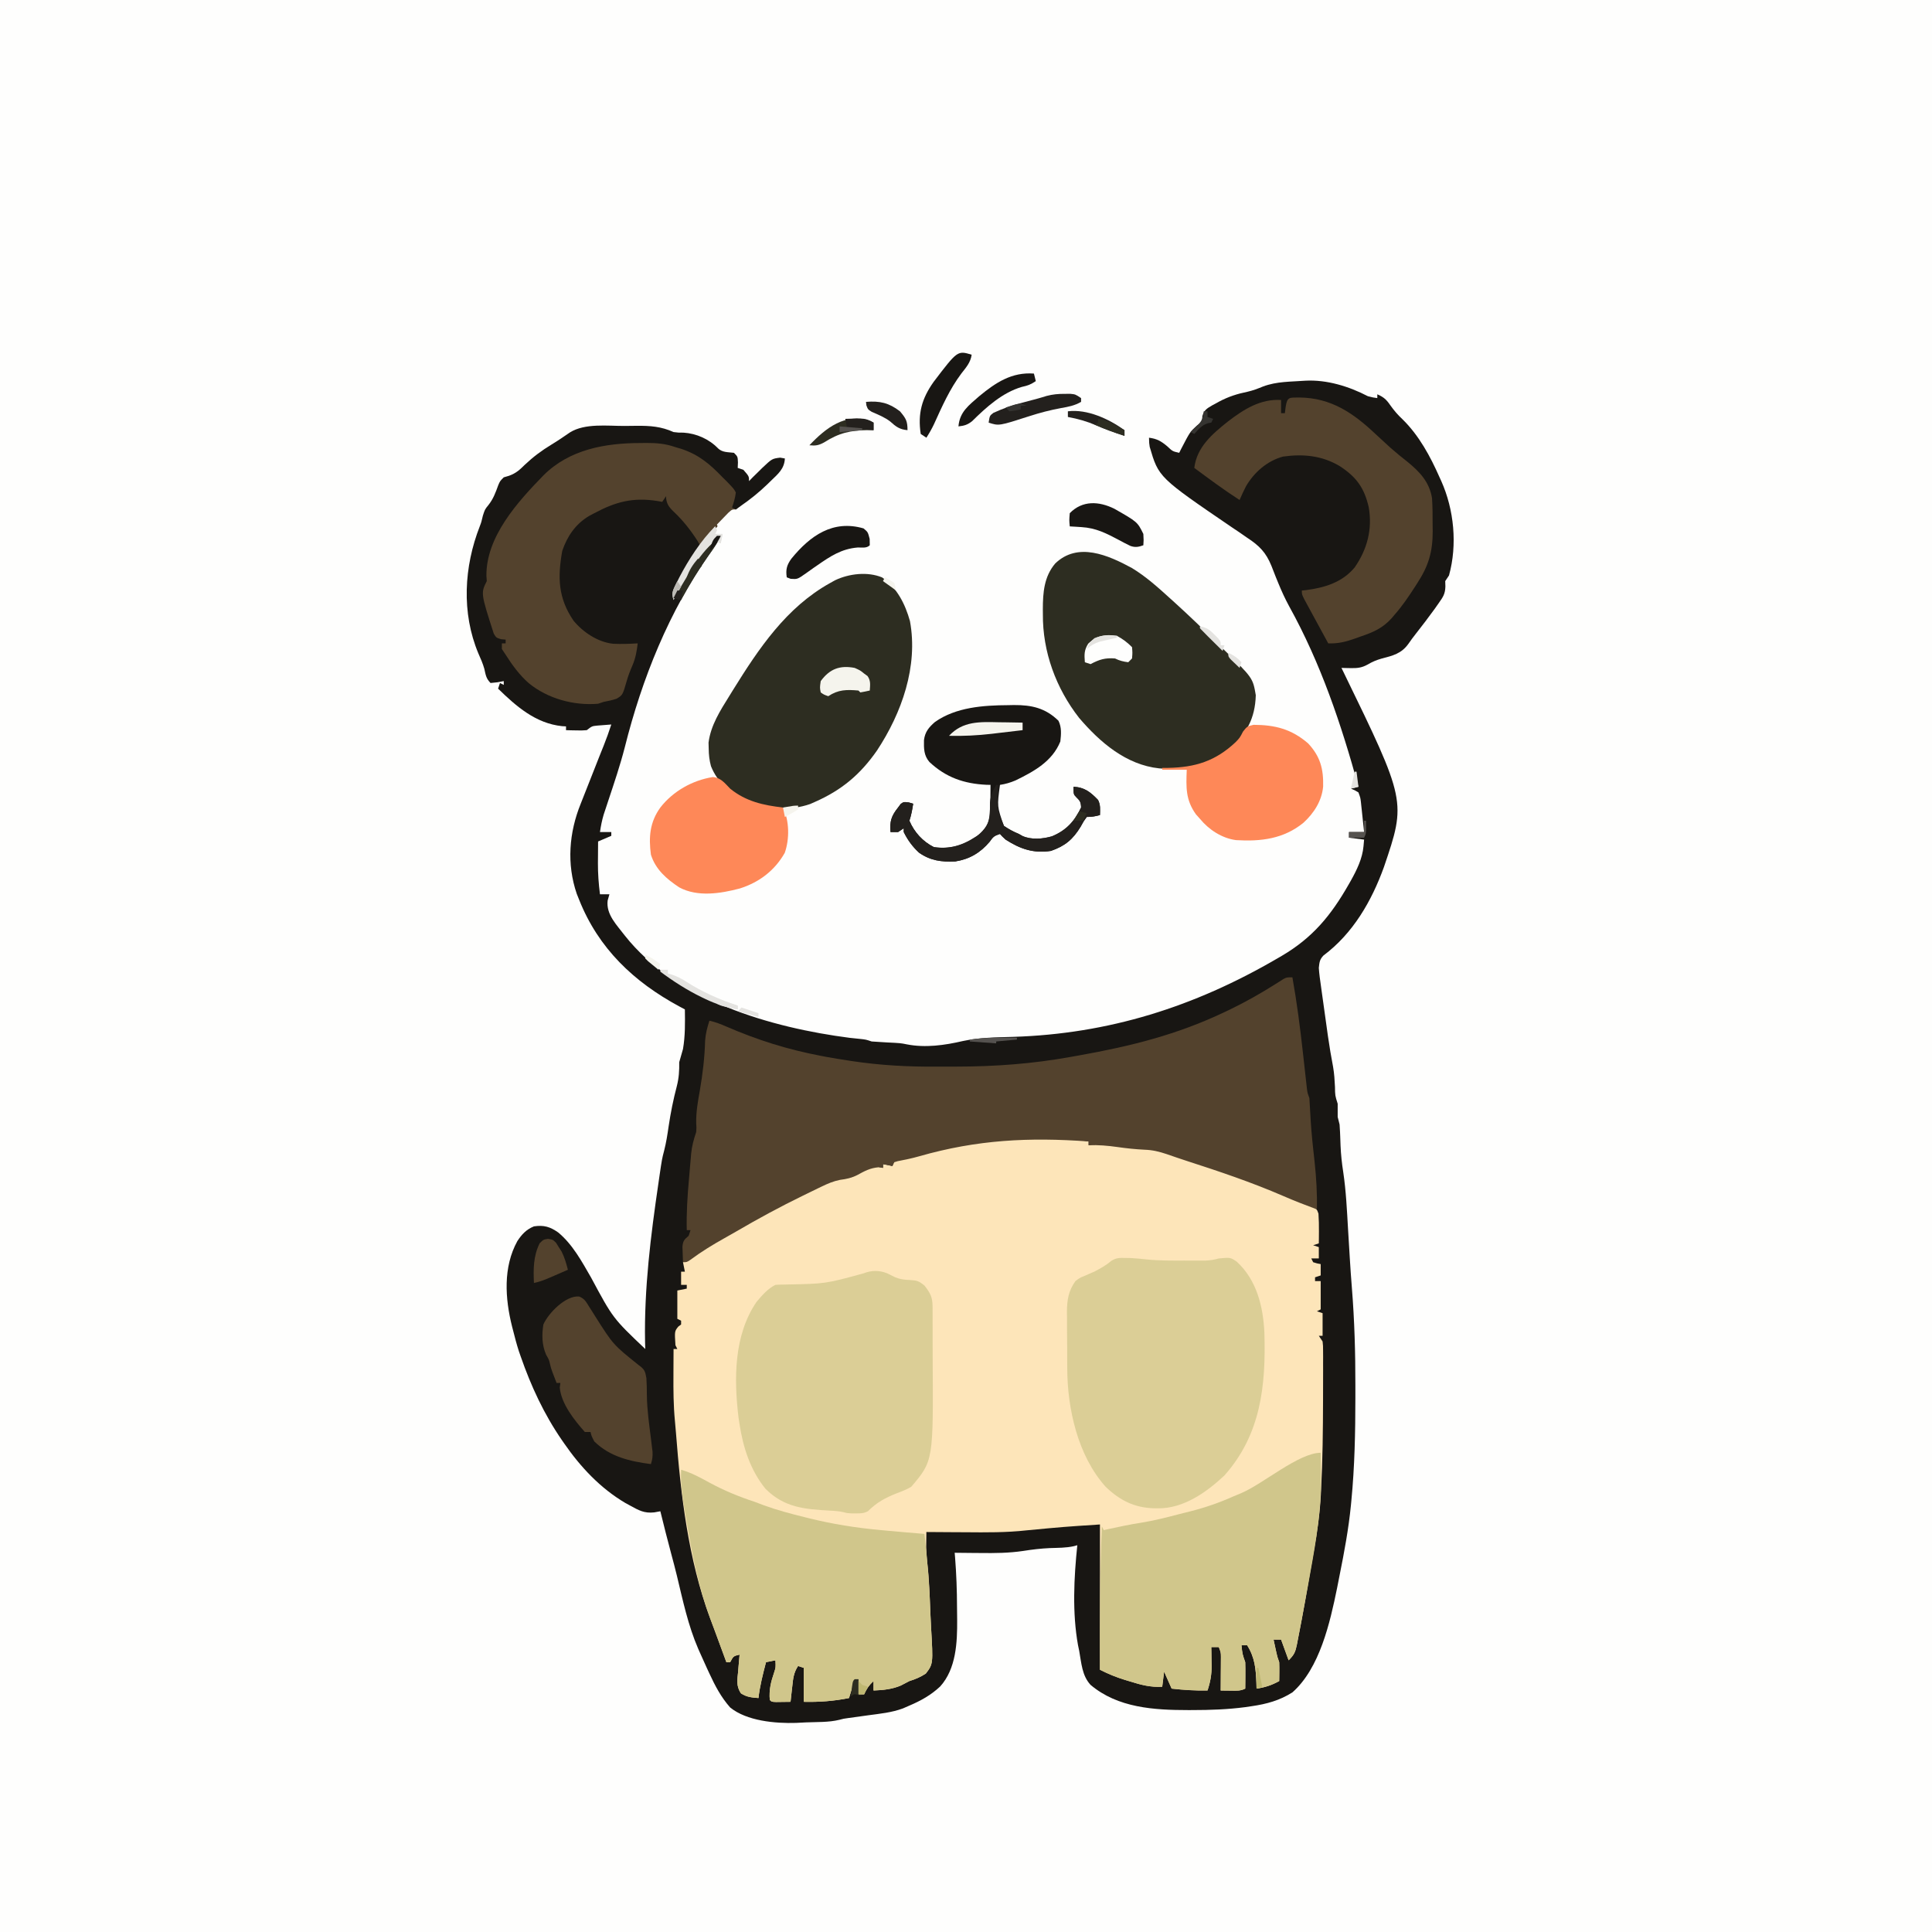 <svg version="1.1" xmlns="http://www.w3.org/2000/svg" width="1024" height="1024">
<rect width="100%" height="100%" fill="#808080" stroke="none"/>
<path d="M0 0 C337.92 0 675.84 0 1024 0 C1024 337.92 1024 675.84 1024 1024 C686.08 1024 348.16 1024 0 1024 C0 686.08 0 348.16 0 0 Z " fill="#FEFEFD" transform="translate(0,0)"/>
<path d="M0 0 C11.356 -0.597 23.068 3.016 33.074 8.227 C35.81 8.926 35.81 8.926 38.074 9.227 C38.074 8.567 38.074 7.907 38.074 7.227 C41.338 8.604 42.901 10.002 44.887 12.914 C46.88 15.704 48.873 18.086 51.387 20.414 C60.15 28.965 66.182 40.129 71.074 51.227 C71.36 51.85 71.645 52.472 71.939 53.114 C78.789 68.405 80.567 86.966 76.074 103.227 C75.414 104.217 74.754 105.207 74.074 106.227 C74.103 107.164 74.131 108.101 74.16 109.066 C74.053 112.996 72.947 114.595 70.699 117.789 C69.972 118.825 69.245 119.862 68.496 120.93 C65.199 125.45 61.846 129.923 58.367 134.305 C57.049 135.985 55.759 137.692 54.562 139.461 C50.847 144.682 46.315 145.73 40.25 147.316 C37.461 148.116 35.369 149.026 32.887 150.477 C29.76 152.204 27.391 152.418 23.836 152.336 C22.942 152.32 22.048 152.304 21.128 152.288 C20.45 152.268 19.772 152.247 19.074 152.227 C19.511 153.122 19.511 153.122 19.957 154.036 C53.443 222.87 53.443 222.87 41.598 257.75 C35.047 275.88 25.186 292.975 9.5 304.699 C7.469 306.874 7.411 308.237 7.074 311.227 C7.287 314.493 7.752 317.715 8.219 320.953 C8.414 322.368 8.414 322.368 8.612 323.812 C8.888 325.808 9.169 327.803 9.452 329.798 C9.882 332.819 10.301 335.841 10.717 338.863 C10.988 340.81 11.259 342.757 11.531 344.703 C11.655 345.593 11.779 346.483 11.907 347.4 C12.689 352.886 13.615 358.329 14.654 363.772 C15.256 367.286 15.464 370.727 15.637 374.289 C15.705 378.924 15.705 378.924 17.074 383.227 C17.074 385.56 17.074 387.893 17.074 390.227 C17.402 391.561 17.736 392.895 18.074 394.227 C18.193 395.575 18.273 396.928 18.32 398.281 C18.353 399.062 18.386 399.844 18.42 400.648 C18.48 402.245 18.537 403.841 18.592 405.438 C18.796 410.173 19.278 414.762 20.016 419.445 C21.521 429.527 21.979 439.684 22.574 449.852 C22.751 452.803 22.93 455.755 23.111 458.706 C23.233 460.723 23.355 462.74 23.474 464.758 C23.798 470.126 24.165 475.486 24.6 480.846 C25.987 498.123 26.474 515.319 26.452 532.641 C26.449 534.826 26.449 537.011 26.45 539.195 C26.437 557.385 26.081 575.482 24.324 593.602 C24.246 594.424 24.167 595.247 24.087 596.094 C22.847 608.619 20.558 620.897 18.074 633.227 C17.627 635.495 17.18 637.763 16.735 640.032 C13.011 658.238 7.564 682.452 -6.926 695.227 C-13.719 699.53 -20.6 701.4 -28.488 702.539 C-29.591 702.703 -30.694 702.867 -31.83 703.036 C-41.241 704.284 -50.572 704.599 -60.051 704.602 C-60.727 704.603 -61.402 704.605 -62.099 704.607 C-80.209 704.602 -99.458 703.471 -113.926 691.227 C-118.468 686.296 -118.759 679.598 -119.926 673.227 C-120.135 672.221 -120.343 671.216 -120.559 670.18 C-123.638 653.094 -122.737 634.438 -120.926 617.227 C-121.507 617.386 -122.088 617.546 -122.686 617.711 C-126.862 618.672 -131.22 618.588 -135.492 618.744 C-140.253 618.961 -144.858 619.504 -149.566 620.254 C-157.174 621.388 -164.622 621.453 -172.301 621.352 C-173.634 621.341 -174.967 621.332 -176.301 621.324 C-179.509 621.301 -182.717 621.268 -185.926 621.227 C-185.856 622.039 -185.787 622.852 -185.716 623.689 C-185.019 632.502 -184.709 641.258 -184.686 650.095 C-184.676 652.291 -184.645 654.486 -184.613 656.682 C-184.524 668.73 -185.126 682.701 -193.609 692.09 C-198.453 696.641 -203.834 699.641 -209.926 702.227 C-211.065 702.724 -212.205 703.222 -213.379 703.734 C-219.27 705.914 -225.481 706.522 -231.676 707.352 C-234.087 707.686 -236.499 708.022 -238.91 708.359 C-239.969 708.503 -241.029 708.646 -242.12 708.793 C-244.829 709.167 -244.829 709.167 -247.055 709.761 C-252.682 711.162 -258.989 710.879 -264.777 711.131 C-266.504 711.208 -268.231 711.299 -269.957 711.395 C-280.982 711.752 -296.096 710.407 -304.926 703.227 C-309.722 697.812 -312.911 691.755 -315.926 685.227 C-316.358 684.297 -316.79 683.368 -317.236 682.41 C-318.485 679.691 -319.713 676.963 -320.926 674.227 C-321.383 673.198 -321.383 673.198 -321.849 672.148 C-327.232 659.724 -330.01 646.476 -333.164 633.357 C-334.091 629.547 -335.088 625.762 -336.113 621.977 C-338.16 614.42 -340.048 606.826 -341.926 599.227 C-343.527 599.52 -343.527 599.52 -345.16 599.82 C-350.492 600.396 -353.338 598.752 -357.926 596.227 C-358.76 595.774 -359.594 595.322 -360.453 594.855 C-373.708 587.051 -384.244 575.785 -392.926 563.227 C-393.311 562.674 -393.696 562.121 -394.092 561.552 C-403.591 547.759 -410.432 533.009 -415.926 517.227 C-416.267 516.247 -416.609 515.267 -416.961 514.258 C-418.108 510.655 -419.07 507.018 -419.988 503.352 C-420.162 502.683 -420.335 502.014 -420.514 501.324 C-424.258 486.433 -425.327 469.845 -417.723 456.043 C-415.347 452.427 -412.946 449.854 -408.926 448.227 C-403.667 447.433 -400.307 448.465 -396.07 451.456 C-388.411 457.781 -383.504 466.936 -378.613 475.414 C-367.074 496.919 -367.074 496.919 -349.926 513.227 C-349.961 511.972 -349.995 510.718 -350.031 509.426 C-350.551 481.216 -347.024 453.09 -342.926 425.227 C-342.762 424.087 -342.599 422.947 -342.43 421.772 C-341.056 412.446 -341.056 412.446 -339.887 407.973 C-338.807 403.762 -338.166 399.586 -337.551 395.289 C-336.475 388.056 -335.063 380.993 -333.196 373.922 C-332.088 369.582 -331.85 365.691 -331.926 361.227 C-331.287 358.885 -330.619 356.552 -329.926 354.227 C-328.72 347.232 -328.829 340.311 -328.926 333.227 C-329.93 332.693 -330.934 332.159 -331.969 331.609 C-356.056 318.582 -374.668 300.939 -384.926 275.227 C-385.36 274.142 -385.795 273.058 -386.242 271.941 C-391.653 256.125 -390.326 239.466 -384.122 224.175 C-382.614 220.457 -381.16 216.719 -379.703 212.98 C-377.956 208.506 -376.203 204.034 -374.421 199.573 C-374.141 198.871 -373.861 198.168 -373.572 197.445 C-373.043 196.122 -372.513 194.8 -371.981 193.478 C-370.497 189.765 -369.153 186.032 -367.926 182.227 C-369.531 182.341 -371.135 182.469 -372.738 182.602 C-374.078 182.706 -374.078 182.706 -375.445 182.812 C-378.17 183.093 -378.17 183.093 -380.926 185.227 C-383.625 185.422 -383.625 185.422 -386.613 185.352 C-387.607 185.334 -388.601 185.315 -389.625 185.297 C-390.384 185.274 -391.144 185.25 -391.926 185.227 C-391.926 184.567 -391.926 183.907 -391.926 183.227 C-392.63 183.187 -393.333 183.147 -394.059 183.105 C-407.99 181.632 -418.201 172.705 -427.926 163.227 C-427.596 162.237 -427.266 161.247 -426.926 160.227 C-426.266 160.557 -425.606 160.887 -424.926 161.227 C-424.926 160.567 -424.926 159.907 -424.926 159.227 C-426.04 159.433 -427.153 159.639 -428.301 159.852 C-429.497 159.975 -430.693 160.099 -431.926 160.227 C-434.319 157.833 -434.501 155.899 -435.23 152.68 C-436.033 149.849 -437.164 147.288 -438.363 144.602 C-447.408 123.033 -446.041 98.609 -437.597 77.073 C-436.79 74.948 -436.79 74.948 -435.988 71.539 C-434.926 68.227 -434.926 68.227 -433.051 65.914 C-430.46 62.638 -429.271 59.335 -427.855 55.434 C-426.926 53.227 -426.926 53.227 -424.926 51.227 C-424.002 50.952 -423.077 50.677 -422.125 50.395 C-418.399 49.034 -416.548 47.315 -413.738 44.539 C-409.282 40.337 -404.806 36.991 -399.574 33.828 C-396.229 31.805 -393.021 29.605 -389.801 27.391 C-381.871 22.467 -369.973 24.011 -360.939 23.986 C-358.797 23.977 -356.657 23.945 -354.516 23.914 C-347.282 23.86 -341.553 24.242 -334.926 27.227 C-332.178 27.57 -332.178 27.57 -329.613 27.539 C-322.826 27.984 -316.094 30.918 -311.336 35.887 C-309.008 38.099 -306.02 37.833 -302.926 38.227 C-300.926 40.227 -300.926 40.227 -300.801 43.352 C-300.842 44.3 -300.883 45.249 -300.926 46.227 C-299.936 46.557 -298.946 46.887 -297.926 47.227 C-294.926 50.671 -294.926 50.671 -294.926 53.227 C-294.266 52.546 -293.606 51.865 -292.926 51.164 C-291.929 50.182 -290.929 49.203 -289.926 48.227 C-288.984 47.291 -288.984 47.291 -288.023 46.336 C-282.718 41.326 -282.718 41.326 -278.426 40.789 C-277.601 40.933 -276.776 41.078 -275.926 41.227 C-276.196 46.741 -279.552 49.424 -283.301 53.039 C-283.931 53.659 -284.562 54.278 -285.211 54.916 C-289.678 59.226 -294.354 62.974 -299.465 66.504 C-315.442 77.688 -327.371 95.435 -334.926 113.227 C-334.926 113.887 -334.926 114.547 -334.926 115.227 C-334.548 114.462 -334.17 113.698 -333.781 112.91 C-330.393 106.317 -326.69 100.206 -322.301 94.227 C-321.846 93.605 -321.391 92.982 -320.923 92.342 C-318.181 88.677 -315.339 85.302 -311.926 82.227 C-311.266 82.227 -310.606 82.227 -309.926 82.227 C-311.395 85.55 -313.403 88.398 -315.504 91.35 C-337.288 122.015 -351.708 158.044 -360.793 194.382 C-363.253 203.936 -366.43 213.283 -369.536 222.642 C-369.752 223.296 -369.967 223.95 -370.189 224.624 C-370.78 226.418 -371.377 228.21 -371.974 230.001 C-372.881 233.075 -373.474 236.057 -373.926 239.227 C-371.946 239.227 -369.966 239.227 -367.926 239.227 C-367.926 239.887 -367.926 240.547 -367.926 241.227 C-370.236 242.217 -372.546 243.207 -374.926 244.227 C-374.953 247.206 -374.973 250.185 -374.988 253.164 C-374.997 253.995 -375.005 254.826 -375.014 255.682 C-375.035 261.279 -374.637 266.674 -373.926 272.227 C-372.276 272.227 -370.626 272.227 -368.926 272.227 C-369.39 273.866 -369.39 273.866 -369.863 275.539 C-370.766 282.968 -364.941 288.557 -360.734 294.129 C-333.659 328.456 -283.168 342.93 -241.572 348.3 C-239.652 348.52 -237.728 348.713 -235.805 348.902 C-232.926 349.227 -232.926 349.227 -229.926 350.227 C-227.298 350.431 -224.683 350.599 -222.051 350.727 C-214.581 351.094 -214.581 351.094 -211.379 351.742 C-201.475 353.698 -191.219 352.243 -181.523 349.98 C-172.779 348.148 -164.021 348.019 -155.113 347.789 C-104.313 346.226 -58.911 331.881 -14.926 306.227 C-14.172 305.789 -13.419 305.352 -12.643 304.901 C3.816 295.261 13.562 283.392 22.949 266.914 C23.318 266.269 23.688 265.624 24.068 264.959 C27.229 259.273 30.176 253.288 30.762 246.727 C30.865 245.572 30.968 244.417 31.074 243.227 C28.434 242.897 25.794 242.567 23.074 242.227 C23.074 241.237 23.074 240.247 23.074 239.227 C25.714 239.227 28.354 239.227 31.074 239.227 C30.766 236.289 30.453 233.351 30.137 230.414 C30.05 229.581 29.963 228.747 29.873 227.889 C29.786 227.086 29.699 226.284 29.609 225.457 C29.531 224.719 29.452 223.98 29.371 223.219 C29.103 221.024 29.103 221.024 28.074 218.227 C26.074 217.018 26.074 217.018 24.074 216.227 C25.394 215.897 26.714 215.567 28.074 215.227 C18.971 182.053 8.085 149.772 -8.634 119.584 C-10.811 115.584 -12.666 111.542 -14.387 107.324 C-14.81 106.294 -15.233 105.265 -15.669 104.204 C-16.482 102.196 -17.273 100.18 -18.038 98.154 C-20.934 91.004 -24.512 87.405 -30.926 83.227 C-32.221 82.326 -33.517 81.425 -34.812 80.523 C-36.079 79.673 -37.346 78.824 -38.613 77.977 C-77.834 51.243 -77.834 51.243 -82.559 35.059 C-82.863 33.102 -82.863 33.102 -82.926 30.227 C-78.71 30.756 -76.47 32.073 -73.238 34.789 C-70.438 37.439 -70.438 37.439 -66.926 38.227 C-66.381 37.14 -66.381 37.14 -65.824 36.031 C-61.213 27.164 -61.213 27.164 -57.613 23.852 C-54.708 21.567 -54.708 21.567 -54.652 18.82 C-53.752 15.606 -52.293 14.737 -49.47 13.095 C-48.857 12.767 -48.245 12.439 -47.613 12.102 C-46.983 11.753 -46.353 11.405 -45.704 11.046 C-40.872 8.482 -36.151 6.967 -30.781 5.875 C-27.869 5.214 -25.309 4.237 -22.551 3.102 C-15.141 0.308 -7.782 0.603 0 0 Z " fill="#181613" transform="translate(691.926,201.773)"/>
<path d="M0 0 C2.481 0.024 4.962 0.021 7.443 0.014 C17.353 0.033 26.898 0.735 36.683 2.336 C36.683 2.996 36.683 3.656 36.683 4.336 C37.756 4.143 38.828 3.949 39.933 3.75 C45.618 3.042 51.045 3.916 56.683 4.711 C57.725 4.85 58.766 4.99 59.84 5.133 C61.872 5.405 63.903 5.683 65.933 5.968 C68.266 6.28 70.592 6.523 72.933 6.75 C76.398 7.292 79.294 8.275 82.551 9.53 C85.829 10.769 89.16 11.831 92.496 12.903 C109.398 18.396 126.038 24.062 142.297 31.286 C144.517 32.263 146.75 33.195 148.996 34.114 C150.192 34.62 151.388 35.127 152.621 35.649 C154.088 36.262 154.088 36.262 155.586 36.887 C157.683 38.336 157.683 38.336 158.496 40.578 C158.714 43.78 158.778 46.939 158.746 50.149 C158.737 51.31 158.728 52.472 158.719 53.668 C158.701 54.989 158.701 54.989 158.683 56.336 C157.198 56.831 157.198 56.831 155.683 57.336 C156.673 57.666 157.663 57.996 158.683 58.336 C158.683 60.316 158.683 62.296 158.683 64.336 C157.363 64.336 156.043 64.336 154.683 64.336 C155.013 64.996 155.343 65.656 155.683 66.336 C157.708 66.988 157.708 66.988 159.683 67.336 C159.683 69.316 159.683 71.296 159.683 73.336 C158.198 73.831 158.198 73.831 156.683 74.336 C156.683 74.996 156.683 75.656 156.683 76.336 C157.673 76.336 158.663 76.336 159.683 76.336 C159.683 81.286 159.683 86.236 159.683 91.336 C159.023 91.666 158.363 91.996 157.683 92.336 C158.673 92.666 159.663 92.996 160.683 93.336 C160.683 97.296 160.683 101.256 160.683 105.336 C160.023 105.336 159.363 105.336 158.683 105.336 C159.343 106.326 160.003 107.316 160.683 108.336 C160.937 110.65 160.937 110.65 160.942 113.414 C160.948 114.457 160.955 115.5 160.961 116.574 C160.955 118.278 160.955 118.278 160.949 120.016 C160.952 121.2 160.955 122.383 160.957 123.603 C160.962 127.473 160.949 131.342 160.933 135.211 C160.931 136.523 160.928 137.835 160.925 139.187 C160.885 155.249 160.722 171.295 159.871 187.336 C159.836 188.042 159.801 188.747 159.765 189.474 C159.249 199.501 157.861 209.237 156.084 219.1 C155.694 221.279 155.316 223.459 154.942 225.64 C152.592 239.372 150.231 253.114 147.496 266.774 C147.353 267.523 147.211 268.273 147.064 269.045 C146.234 273.035 145.681 274.339 142.683 277.336 C140.703 271.891 140.703 271.891 138.683 266.336 C137.363 266.336 136.043 266.336 134.683 266.336 C134.994 267.774 135.307 269.212 135.621 270.649 C135.795 271.449 135.969 272.25 136.148 273.074 C136.682 275.482 136.682 275.482 137.683 278.336 C137.751 280.064 137.768 281.795 137.746 283.524 C137.737 284.425 137.728 285.326 137.719 286.254 C137.701 287.285 137.701 287.285 137.683 288.336 C133.629 290.557 130.242 291.679 125.683 292.336 C125.658 291.346 125.632 290.356 125.605 289.336 C125.316 281.843 124.789 275.825 120.683 269.336 C119.693 269.336 118.703 269.336 117.683 269.336 C118.168 273.982 118.168 273.982 119.683 278.336 C119.755 280.71 119.767 283.086 119.746 285.461 C119.737 286.743 119.728 288.024 119.719 289.344 C119.701 290.825 119.701 290.825 119.683 292.336 C117.039 293.658 115.006 293.433 112.058 293.399 C111.055 293.39 110.053 293.381 109.019 293.371 C107.863 293.354 107.863 293.354 106.683 293.336 C106.689 292.746 106.694 292.156 106.699 291.548 C106.72 288.873 106.733 286.198 106.746 283.524 C106.754 282.595 106.763 281.666 106.771 280.709 C106.776 279.37 106.776 279.37 106.781 278.004 C106.786 277.182 106.791 276.36 106.797 275.513 C106.771 273.154 106.771 273.154 105.683 270.336 C104.363 270.336 103.043 270.336 101.683 270.336 C101.707 271.41 101.73 272.484 101.754 273.59 C101.772 275.026 101.791 276.462 101.808 277.899 C101.825 278.603 101.842 279.308 101.859 280.033 C101.904 284.855 101.211 288.759 99.683 293.336 C93.252 293.44 87.076 293.056 80.683 292.336 C79.363 289.366 78.043 286.396 76.683 283.336 C76.353 285.976 76.023 288.616 75.683 291.336 C69.522 291.713 64.476 290.362 58.621 288.524 C57.749 288.263 56.877 288.002 55.978 287.733 C51.18 286.262 47.256 284.622 42.683 282.336 C42.683 256.926 42.683 231.516 42.683 205.336 C23.226 206.611 23.226 206.611 3.82 208.453 C-6.953 209.657 -17.677 209.556 -28.504 209.461 C-30.537 209.451 -32.571 209.442 -34.604 209.434 C-39.508 209.412 -44.412 209.378 -49.317 209.336 C-49.344 211.149 -49.363 212.961 -49.379 214.774 C-49.397 216.288 -49.397 216.288 -49.414 217.832 C-49.341 220.453 -49.165 222.917 -48.857 225.51 C-47.8 234.441 -47.534 243.438 -47.21 252.42 C-47.114 254.785 -46.997 257.15 -46.859 259.513 C-45.724 279.226 -45.724 279.226 -49.627 284.396 C-52.515 286.253 -55.045 287.334 -58.317 288.336 C-59.849 289.106 -61.372 289.893 -62.879 290.711 C-67.568 292.699 -72.265 293.125 -77.317 293.336 C-77.317 291.686 -77.317 290.036 -77.317 288.336 C-79.657 290.464 -81.024 292.452 -82.317 295.336 C-83.307 295.336 -84.297 295.336 -85.317 295.336 C-85.317 292.696 -85.317 290.056 -85.317 287.336 C-87.508 288.158 -87.508 288.158 -88.168 290.403 C-88.423 291.226 -88.679 292.05 -88.942 292.899 C-89.332 294.138 -89.332 294.138 -89.731 295.403 C-89.924 296.041 -90.117 296.679 -90.317 297.336 C-98.441 298.95 -106.033 299.533 -114.317 299.336 C-114.317 293.396 -114.317 287.456 -114.317 281.336 C-115.307 281.006 -116.297 280.676 -117.317 280.336 C-119.755 283.993 -119.988 287.269 -120.442 291.524 C-120.571 292.648 -120.571 292.648 -120.703 293.795 C-120.915 295.641 -121.117 297.489 -121.317 299.336 C-122.962 299.363 -124.608 299.383 -126.254 299.399 C-127.171 299.41 -128.087 299.422 -129.031 299.434 C-131.317 299.336 -131.317 299.336 -132.317 298.336 C-132.775 292.952 -131.706 288.764 -129.973 283.668 C-129.136 281.098 -129.136 281.098 -129.317 277.336 C-130.967 277.666 -132.617 277.996 -134.317 278.336 C-135.963 284.644 -137.58 290.851 -138.317 297.336 C-141.864 297.063 -144.553 296.835 -147.567 294.867 C-150.231 291.014 -149.512 287.61 -149.067 283.086 C-149.001 282.246 -148.935 281.405 -148.867 280.539 C-148.703 278.47 -148.512 276.403 -148.317 274.336 C-151.594 275.088 -151.594 275.088 -153.317 278.336 C-153.977 278.336 -154.637 278.336 -155.317 278.336 C-157.346 272.867 -159.362 267.392 -161.367 261.914 C-162.214 259.614 -163.076 257.32 -163.942 255.028 C-175.556 223.874 -179.489 189.662 -182.05 156.687 C-182.219 154.558 -182.404 152.431 -182.609 150.306 C-183.378 142.223 -183.432 134.202 -183.379 126.086 C-183.374 124.744 -183.37 123.401 -183.365 122.059 C-183.354 118.818 -183.337 115.577 -183.317 112.336 C-182.657 112.336 -181.997 112.336 -181.317 112.336 C-181.647 111.676 -181.977 111.016 -182.317 110.336 C-182.787 102.924 -182.787 102.924 -180.817 100.461 C-180.322 100.09 -179.827 99.719 -179.317 99.336 C-179.317 98.676 -179.317 98.016 -179.317 97.336 C-179.977 97.006 -180.637 96.676 -181.317 96.336 C-181.317 91.386 -181.317 86.436 -181.317 81.336 C-178.842 80.841 -178.842 80.841 -176.317 80.336 C-176.317 79.676 -176.317 79.016 -176.317 78.336 C-177.307 78.336 -178.297 78.336 -179.317 78.336 C-179.317 76.026 -179.317 73.716 -179.317 71.336 C-178.657 71.336 -177.997 71.336 -177.317 71.336 C-177.812 68.861 -177.812 68.861 -178.317 66.336 C-159.661 53.68 -139.792 43.106 -119.817 32.711 C-118.726 32.144 -117.636 31.576 -116.512 30.991 C-97.482 21.179 -97.482 21.179 -89.317 21.336 C-86.78 20.232 -84.662 18.841 -82.317 17.336 C-79.381 15.468 -78.64 15.299 -75.067 15.711 C-74.159 15.917 -73.252 16.124 -72.317 16.336 C-72.317 15.676 -72.317 15.016 -72.317 14.336 C-70.667 14.666 -69.017 14.996 -67.317 15.336 C-66.987 14.346 -66.657 13.356 -66.317 12.336 C-63.631 11.455 -61.08 10.78 -58.328 10.18 C-57.515 9.992 -56.701 9.803 -55.863 9.609 C-53.246 9.006 -50.625 8.421 -48.004 7.836 C-45.431 7.249 -42.859 6.659 -40.286 6.068 C-38.604 5.684 -36.92 5.304 -35.235 4.928 C-30.858 3.948 -26.568 2.837 -22.262 1.574 C-14.936 -0.28 -7.508 -0.076 0 0 Z " fill="#FDE5B9" transform="translate(540.317,602.664)"/>
<path d="M0 0 C2.406 13.43 4.127 26.879 5.625 40.438 C5.949 43.353 6.274 46.269 6.604 49.184 C6.806 50.977 7.005 52.771 7.201 54.566 C7.337 55.77 7.337 55.77 7.475 56.998 C7.553 57.701 7.63 58.404 7.71 59.128 C7.981 61.221 7.981 61.221 9 64 C9.184 66.503 9.326 68.993 9.438 71.5 C9.768 77.964 10.295 84.379 11 90.812 C11.087 91.615 11.175 92.417 11.265 93.244 C11.434 94.793 11.603 96.341 11.772 97.889 C12.678 106.288 13.15 114.551 13 123 C6.957 120.758 0.967 118.439 -4.941 115.863 C-21.65 108.623 -38.732 102.884 -56.046 97.292 C-59.609 96.137 -63.145 94.913 -66.684 93.688 C-70.613 92.375 -74.142 91.502 -78.312 91.375 C-83.203 91.134 -87.965 90.635 -92.812 89.938 C-97.953 89.219 -102.818 88.788 -108 89 C-108 88.34 -108 87.68 -108 87 C-139.635 84.695 -167.126 86.072 -197.818 94.855 C-201.586 95.931 -205.383 96.725 -209.233 97.451 C-209.816 97.632 -210.399 97.813 -211 98 C-211.33 98.66 -211.66 99.32 -212 100 C-213.65 99.67 -215.3 99.34 -217 99 C-217 99.66 -217 100.32 -217 101 C-217.784 100.897 -218.567 100.794 -219.375 100.688 C-223.829 101.071 -226.751 102.686 -230.633 104.809 C-233.691 106.348 -236.333 106.916 -239.719 107.343 C-243.36 108.072 -246.216 109.31 -249.559 110.922 C-250.176 111.218 -250.794 111.514 -251.43 111.82 C-253.437 112.787 -255.437 113.768 -257.438 114.75 C-258.124 115.084 -258.811 115.419 -259.518 115.763 C-271.484 121.597 -283.131 127.895 -294.623 134.618 C-296.794 135.88 -298.978 137.117 -301.172 138.34 C-307.412 141.822 -313.364 145.489 -319.109 149.75 C-321 151 -321 151 -323 151 C-323.081 149.23 -323.139 147.459 -323.188 145.688 C-323.222 144.701 -323.257 143.715 -323.293 142.699 C-322.953 139.565 -322.317 138.99 -320 137 C-319.67 136.01 -319.34 135.02 -319 134 C-319.66 134 -320.32 134 -321 134 C-321.218 124.898 -320.644 115.952 -319.828 106.898 C-319.624 104.608 -319.432 102.318 -319.242 100.027 C-319.113 98.552 -318.983 97.077 -318.852 95.602 C-318.796 94.926 -318.741 94.251 -318.684 93.556 C-318.299 89.436 -317.314 85.905 -316 82 C-315.831 79.664 -315.831 79.664 -315.996 77.379 C-316.12 71.412 -315.113 65.795 -314.062 59.938 C-312.548 51.097 -311.51 42.487 -311.273 33.523 C-310.978 29.711 -310.165 26.627 -309 23 C-305.808 23.697 -302.981 24.797 -299.992 26.109 C-283.389 33.291 -267.623 38.24 -249.875 41.625 C-248.858 41.819 -247.841 42.014 -246.794 42.214 C-243.203 42.864 -239.606 43.449 -236 44 C-234.753 44.193 -234.753 44.193 -233.481 44.39 C-218.408 46.665 -203.617 47.448 -188.382 47.336 C-184.936 47.312 -181.491 47.316 -178.045 47.322 C-157.639 47.299 -137.643 45.829 -117.562 42.188 C-116.058 41.921 -114.553 41.655 -113.048 41.389 C-85.79 36.536 -61.089 30.405 -36 18.438 C-34.929 17.927 -33.859 17.417 -32.755 16.892 C-24.583 12.926 -16.783 8.51 -9.105 3.658 C-7.959 2.938 -7.959 2.938 -6.789 2.203 C-6.126 1.777 -5.463 1.35 -4.78 0.911 C-3 0 -3 0 0 0 Z " fill="#53422D" transform="translate(685,518)"/>
<path d="M0 0 C0.962 0.015 1.923 0.031 2.914 0.047 C5.586 0.204 8.188 0.452 10.844 0.758 C17.638 1.463 24.426 1.396 31.25 1.375 C33.207 1.381 33.207 1.381 35.203 1.387 C36.454 1.385 37.704 1.384 38.992 1.383 C40.123 1.382 41.253 1.381 42.417 1.379 C44.948 1.269 46.959 0.93 49.375 0.25 C55.553 -0.312 55.553 -0.312 58.875 1.957 C69.521 11.722 72.911 25.863 73.532 39.757 C74.359 67.579 71.709 93.464 52.375 115.25 C42.825 124.25 30.558 132.881 17.062 132.688 C16.315 132.679 15.567 132.671 14.797 132.662 C4.528 132.35 -3.262 128.373 -10.625 121.25 C-25.364 104.834 -30.913 79.933 -30.961 58.422 C-30.968 57.348 -30.974 56.274 -30.981 55.168 C-30.991 52.919 -30.996 50.671 -30.996 48.422 C-31 44.994 -31.036 41.568 -31.074 38.141 C-31.08 35.943 -31.084 33.745 -31.086 31.547 C-31.1 30.532 -31.115 29.517 -31.129 28.472 C-31.09 22.268 -30.291 17.387 -26.625 12.25 C-24.293 10.516 -24.293 10.516 -21.812 9.5 C-20.937 9.116 -20.062 8.732 -19.16 8.336 C-17.905 7.798 -17.905 7.798 -16.625 7.25 C-13.503 5.609 -10.455 3.971 -7.781 1.648 C-5.009 -0.15 -3.282 -0.087 0 0 Z " fill="#DBCE96" transform="translate(596.625,666.75)"/>
<path d="M0 0 C1.493 0.726 2.983 1.459 4.469 2.199 C7.106 3.244 9.262 3.44 12.086 3.574 C15.911 3.818 16.665 4.001 19.836 6.512 C22.904 10.539 24.087 12.538 24.111 17.576 C24.12 18.692 24.13 19.809 24.139 20.959 C24.139 22.171 24.138 23.384 24.137 24.633 C24.141 25.891 24.145 27.149 24.15 28.445 C24.155 31.121 24.157 33.796 24.152 36.472 C24.147 39.177 24.154 41.881 24.172 44.585 C24.52 99.403 24.52 99.403 12.836 113.137 C10.346 114.633 7.742 115.629 5.023 116.637 C-1.036 119.062 -5.492 121.465 -10.164 126.137 C-12.503 127.306 -13.938 127.27 -16.539 127.262 C-17.31 127.264 -18.081 127.267 -18.875 127.27 C-21.164 127.137 -21.164 127.137 -22.995 126.649 C-25.416 126.077 -27.679 125.928 -30.164 125.812 C-43.716 125.032 -54.434 124.242 -64.477 114.199 C-72.422 104.334 -76.27 92.505 -78.164 80.137 C-78.347 78.971 -78.53 77.806 -78.719 76.605 C-81.198 55.906 -81.267 32.861 -69.164 15.137 C-66.233 11.682 -63.261 8.185 -59.164 6.137 C-57.332 6.03 -55.496 5.981 -53.66 5.961 C-32.621 5.569 -32.621 5.569 -12.453 0.031 C-8.248 -1.612 -4.159 -1.659 0 0 Z " fill="#DBCE96" transform="translate(470.164,674.863)"/>
<path d="M0 0 C5.441 1.561 10.073 4.104 15 6.812 C22.85 11.038 30.522 14.231 39 17 C40.653 17.626 42.305 18.252 43.957 18.879 C50.907 21.415 58.017 23.274 65.188 25.062 C65.887 25.238 66.586 25.413 67.306 25.594 C80.122 28.778 92.839 30.831 106 32 C107.074 32.1 108.147 32.2 109.253 32.303 C115.832 32.915 122.414 33.471 129 34 C130.62 48.281 131.696 62.548 132.182 76.914 C132.27 79.204 132.381 81.493 132.512 83.781 C133.602 102.916 133.602 102.916 129.685 108.012 C126.804 109.87 124.259 110.973 121 112 C119.469 112.771 117.945 113.559 116.438 114.375 C111.748 116.363 107.052 116.789 102 117 C102 115.35 102 113.7 102 112 C99.659 114.128 98.293 116.116 97 119 C96.01 119 95.02 119 94 119 C94 116.36 94 113.72 94 111 C91.809 111.822 91.809 111.822 91.148 114.066 C90.893 114.89 90.638 115.714 90.375 116.562 C90.115 117.389 89.854 118.215 89.586 119.066 C89.393 119.704 89.199 120.343 89 121 C80.875 122.613 73.284 123.197 65 123 C65 117.06 65 111.12 65 105 C63.515 104.505 63.515 104.505 62 104 C59.562 107.657 59.328 110.933 58.875 115.188 C58.789 115.937 58.702 116.687 58.613 117.459 C58.402 119.305 58.2 121.152 58 123 C56.354 123.027 54.708 123.046 53.062 123.062 C52.146 123.074 51.229 123.086 50.285 123.098 C48 123 48 123 47 122 C46.542 116.616 47.611 112.427 49.344 107.332 C50.181 104.762 50.181 104.762 50 101 C47.525 101.495 47.525 101.495 45 102 C43.353 108.308 41.737 114.515 41 121 C37.452 120.727 34.764 120.499 31.75 118.531 C29.086 114.678 29.805 111.274 30.25 106.75 C30.316 105.91 30.381 105.069 30.449 104.203 C30.614 102.134 30.804 100.067 31 98 C27.722 98.752 27.722 98.752 26 102 C25.34 102 24.68 102 24 102 C21.971 96.53 19.955 91.056 17.949 85.578 C17.102 83.278 16.241 80.984 15.375 78.691 C9.026 61.661 5.719 44.118 2.688 26.25 C2.552 25.463 2.417 24.676 2.278 23.865 C0.918 15.89 -0.399 8.123 0 0 Z " fill="#D0C68B" transform="translate(361,779)"/>
<path d="M0 0 C0.06 3.417 0.094 6.833 0.125 10.25 C0.142 11.179 0.159 12.109 0.176 13.066 C0.287 29.806 -2.341 46.273 -5.349 62.691 C-5.875 65.563 -6.39 68.436 -6.902 71.311 C-7.902 76.88 -8.942 82.441 -10 88 C-10.172 88.917 -10.345 89.835 -10.523 90.78 C-11.025 93.428 -11.545 96.072 -12.07 98.715 C-12.295 99.907 -12.295 99.907 -12.524 101.123 C-13.377 105.297 -13.894 106.894 -17 110 C-18.32 106.37 -19.64 102.74 -21 99 C-22.32 99 -23.64 99 -25 99 C-24.69 100.438 -24.377 101.875 -24.062 103.312 C-23.801 104.513 -23.801 104.513 -23.535 105.738 C-23.001 108.145 -23.001 108.145 -22 111 C-21.932 112.728 -21.915 114.458 -21.938 116.188 C-21.947 117.089 -21.956 117.99 -21.965 118.918 C-21.976 119.605 -21.988 120.292 -22 121 C-26.055 123.22 -29.442 124.342 -34 125 C-34.026 124.01 -34.052 123.02 -34.078 122 C-34.367 114.507 -34.895 108.489 -39 102 C-39.99 102 -40.98 102 -42 102 C-41.515 106.646 -41.515 106.646 -40 111 C-39.929 113.374 -39.916 115.75 -39.938 118.125 C-39.947 119.406 -39.956 120.688 -39.965 122.008 C-39.976 122.995 -39.988 123.983 -40 125 C-42.645 126.322 -44.678 126.097 -47.625 126.062 C-49.129 126.049 -49.129 126.049 -50.664 126.035 C-51.435 126.024 -52.206 126.012 -53 126 C-52.992 125.115 -52.992 125.115 -52.984 124.212 C-52.963 121.537 -52.95 118.862 -52.938 116.188 C-52.925 114.794 -52.925 114.794 -52.912 113.373 C-52.907 112.034 -52.907 112.034 -52.902 110.668 C-52.894 109.435 -52.894 109.435 -52.886 108.177 C-52.913 105.818 -52.913 105.818 -54 103 C-55.32 103 -56.64 103 -58 103 C-57.977 104.074 -57.954 105.148 -57.93 106.254 C-57.911 107.69 -57.893 109.126 -57.875 110.562 C-57.858 111.267 -57.841 111.971 -57.824 112.697 C-57.78 117.519 -58.472 121.423 -60 126 C-66.431 126.104 -72.608 125.72 -79 125 C-80.32 122.03 -81.64 119.06 -83 116 C-83.33 118.64 -83.66 121.28 -84 124 C-90.161 124.377 -95.207 123.026 -101.062 121.188 C-102.371 120.796 -102.371 120.796 -103.705 120.396 C-108.398 118.958 -112.627 117.263 -117 115 C-117.114 89.645 -117.039 64.337 -116 39 C-115.67 39.66 -115.34 40.32 -115 41 C-113.693 40.71 -113.693 40.71 -112.359 40.414 C-106.63 39.161 -100.924 37.949 -95.125 37.062 C-88.322 35.969 -81.693 34.273 -75.035 32.528 C-73.049 32.013 -71.059 31.518 -69.066 31.027 C-61.005 28.989 -53.581 26.39 -46 23 C-44.688 22.451 -43.376 21.904 -42.062 21.359 C-30.53 16.499 -11.584 0 0 0 Z " fill="#D0C68B" transform="translate(700,770)"/>
<path d="M0 0 C7.898 5.442 12.271 14.161 14.777 23.188 C19.183 47.121 10.422 71.855 -2.705 91.749 C-11.534 104.447 -21.44 112.755 -35.527 118.965 C-36.367 119.337 -37.206 119.71 -38.07 120.094 C-48.598 123.826 -61.205 122.848 -71.527 118.965 C-80.068 114.791 -87.077 109.062 -90.688 100.078 C-91.561 96.842 -91.861 94.063 -91.902 90.715 C-91.931 89.678 -91.959 88.642 -91.988 87.574 C-90.813 78.367 -85.785 70.588 -80.965 62.84 C-80.348 61.839 -79.731 60.837 -79.095 59.806 C-65.364 37.686 -50.772 15.866 -27.527 2.965 C-26.677 2.49 -25.826 2.016 -24.949 1.527 C-17.507 -2.021 -7.74 -3.17 0 0 Z " fill="#2D2D21" transform="translate(467.527,306.035)"/>
<path d="M0 0 C7.376 4.48 13.697 10.155 20.062 15.938 C20.921 16.711 21.78 17.485 22.664 18.283 C30.168 25.094 37.467 32.094 44.656 39.236 C45.893 40.462 47.135 41.683 48.382 42.9 C64.09 58.242 64.09 58.242 65.656 67.414 C65.288 79.785 60.798 87.538 52.062 96.062 C40.593 105.671 28.916 107.27 14.465 106.193 C-3.077 104.329 -16.923 92.39 -28.004 79.414 C-40.247 63.733 -47.364 44.361 -47.188 24.438 C-47.195 23.565 -47.203 22.692 -47.211 21.793 C-47.185 12.937 -46.55 4.594 -40.688 -2.367 C-28.701 -13.98 -12.603 -6.828 0 0 Z " fill="#2D2D21" transform="translate(599.938,301.062)"/>
<path d="M0 0 C1.007 -0.012 2.014 -0.024 3.051 -0.037 C8.586 -0.048 13.22 0.338 18.5 2.188 C19.525 2.485 20.55 2.783 21.605 3.09 C31.024 6.253 36.754 11.186 43.5 18.188 C44.272 18.952 45.044 19.716 45.84 20.504 C49.457 24.279 49.457 24.279 50.5 26.188 C50.195 29.06 49.414 31.445 48.5 34.188 C49.16 34.517 49.82 34.847 50.5 35.188 C50.004 35.6 49.507 36.012 48.996 36.438 C44.626 40.152 40.753 44.015 37.043 48.387 C35.294 50.427 33.438 52.327 31.5 54.188 C31.149 53.548 30.799 52.909 30.438 52.25 C26.764 46.443 22.629 41.153 17.625 36.438 C14.927 33.848 13.618 32.082 13.5 28.188 C12.51 29.673 12.51 29.673 11.5 31.188 C10.641 31.033 9.783 30.878 8.898 30.719 C-4.075 28.691 -13.2 31.153 -24.5 37.188 C-25.424 37.677 -26.349 38.167 -27.301 38.672 C-34.44 42.944 -38.843 49.355 -41.5 57.188 C-44.018 71.349 -43.683 82.195 -35.5 94.188 C-30.431 100.321 -22.591 105.547 -14.542 106.394 C-10.183 106.6 -5.856 106.452 -1.5 106.188 C-2.006 110.382 -2.633 114.058 -4.312 117.938 C-5.495 120.676 -6.529 123.292 -7.336 126.168 C-9.461 133.547 -9.461 133.547 -12.648 135.512 C-14.936 136.27 -17.129 136.777 -19.5 137.188 C-20.49 137.518 -21.48 137.847 -22.5 138.188 C-35.417 139.279 -49.22 135.488 -59.256 127.28 C-64.21 122.894 -67.976 117.746 -71.5 112.188 C-72.16 111.197 -72.82 110.207 -73.5 109.188 C-73.5 108.197 -73.5 107.207 -73.5 106.188 C-72.84 106.188 -72.18 106.188 -71.5 106.188 C-71.5 105.528 -71.5 104.868 -71.5 104.188 C-72.28 104.124 -73.06 104.061 -73.863 103.996 C-76.5 103.188 -76.5 103.188 -77.793 101.035 C-84.689 79.565 -84.689 79.565 -81.5 73.188 C-81.562 72.259 -81.624 71.331 -81.688 70.375 C-81.903 49.624 -65.059 31.12 -51.5 17.188 C-37.77 3.4 -18.753 0.012 0 0 Z " fill="#53422D" transform="translate(339.5,234.812)"/>
<path d="M0 0 C16.751 0.165 28.511 8.218 40.25 19.312 C42.058 20.984 43.871 22.651 45.688 24.312 C46.598 25.145 47.508 25.978 48.445 26.836 C51.245 29.308 54.13 31.625 57.062 33.938 C63.679 39.306 68.808 44.662 70.25 53.312 C70.56 57.94 70.575 62.551 70.562 67.188 C70.579 68.416 70.595 69.644 70.611 70.91 C70.617 81.807 68.397 89.253 62.5 98.312 C62.057 99.005 61.614 99.698 61.157 100.412 C57.804 105.595 54.365 110.697 50.25 115.312 C49.569 116.126 49.569 116.126 48.875 116.957 C44.045 122.328 38.952 124.483 32.188 126.75 C31.22 127.1 30.253 127.45 29.256 127.811 C24.359 129.523 20.486 130.496 15.25 130.312 C13.251 126.649 11.257 122.983 9.269 119.314 C8.591 118.066 7.912 116.818 7.231 115.572 C6.255 113.782 5.283 111.989 4.312 110.195 C3.433 108.577 3.433 108.577 2.535 106.926 C1.25 104.312 1.25 104.312 1.25 102.312 C1.977 102.238 2.704 102.163 3.453 102.086 C13.378 100.788 22.656 98.007 29.25 90.062 C35.958 80.394 38.7 69.798 36.719 58.203 C34.346 47.834 30.146 42.082 21.25 36.312 C11.865 30.746 1.913 29.817 -8.75 31.312 C-17.148 33.624 -23.984 39.595 -28.355 47.051 C-29.565 49.446 -30.698 51.845 -31.75 54.312 C-40.011 49.007 -47.864 43.152 -55.75 37.312 C-54.413 26.285 -46.29 19.392 -38.031 12.797 C-29.61 6.304 -20.692 0.629 -9.75 1.312 C-9.75 3.623 -9.75 5.933 -9.75 8.312 C-9.09 8.312 -8.43 8.312 -7.75 8.312 C-7.606 7.178 -7.461 6.044 -7.312 4.875 C-6.448 -0.602 -5.216 0.119 0 0 Z " fill="#53422D" transform="translate(688.75,210.688)"/>
<path d="M0 0 C0.99 -0.021 1.98 -0.041 3 -0.062 C12.487 -0.113 19.736 1.534 26.625 8.25 C28.371 11.741 28.053 15.433 27.625 19.25 C23.356 29.829 13.634 35.134 3.859 39.902 C1.058 41.069 -1.387 41.806 -4.375 42.25 C-5.913 53.69 -5.913 53.69 -2.289 64 C0.296 65.759 2.736 67.064 5.625 68.25 C6.286 68.623 6.948 68.995 7.629 69.379 C12.4 71.461 18.256 70.923 23.168 69.527 C30.708 66.408 35.174 61.55 38.625 54.25 C38.548 51.462 38.061 50.668 36.062 48.75 C34.625 47.25 34.625 47.25 34.625 43.25 C40.501 43.537 43.689 46.163 47.625 50.25 C48.979 52.959 48.69 55.259 48.625 58.25 C46.134 58.937 44.246 59.25 41.625 59.25 C39.944 61.546 39.944 61.546 38.375 64.438 C34.297 71.131 30.114 74.665 22.625 77.25 C13.388 78.644 6.384 76.241 -1.375 71.25 C-3.215 69.551 -3.215 69.551 -4.375 68.25 C-7.652 69.342 -7.958 69.79 -9.875 72.438 C-14.778 78.24 -20.536 81.645 -28.07 82.832 C-35.441 83.152 -41.164 82.452 -47.277 78.176 C-50.718 75.017 -53.314 71.439 -55.375 67.25 C-55.375 66.59 -55.375 65.93 -55.375 65.25 C-56.86 66.24 -56.86 66.24 -58.375 67.25 C-59.695 67.25 -61.015 67.25 -62.375 67.25 C-62.834 61.513 -61.952 58.746 -58.375 54.25 C-57.901 53.611 -57.426 52.971 -56.938 52.312 C-55.375 51.25 -55.375 51.25 -52.688 51.562 C-51.924 51.789 -51.161 52.016 -50.375 52.25 C-50.861 55.373 -51.374 58.246 -52.375 61.25 C-49.825 67.315 -45.264 72.306 -39.375 75.25 C-30.642 76.486 -23.544 74.317 -16.375 69.25 C-12.216 65.714 -10.071 62.705 -9.57 57.191 C-9.518 55.399 -9.495 53.606 -9.5 51.812 C-9.479 50.89 -9.459 49.968 -9.438 49.018 C-9.391 46.761 -9.371 44.507 -9.375 42.25 C-10.09 42.236 -10.806 42.222 -11.543 42.207 C-23.433 41.638 -33.022 38.318 -41.766 30.117 C-44.771 26.631 -44.723 22.921 -44.645 18.527 C-44.134 14.213 -42.046 11.686 -38.82 8.914 C-27.74 1.068 -13.13 0.068 0 0 Z " fill="#181613" transform="translate(534.375,373.75)"/>
<path d="M0 0 C8.296 6.763 17.547 8.812 28 10 C31.39 17.067 31.536 26.63 28.938 34.023 C23.601 43.449 15.346 49.678 5.133 52.906 C-5.108 55.61 -17.294 57.554 -27.012 52.32 C-33.68 47.892 -39.539 42.846 -42 35 C-43.249 25.675 -42.588 17.72 -37 10 C-30.299 1.38 -20.044 -4.419 -9.234 -6.141 C-4.979 -5.873 -2.84 -2.897 0 0 Z " fill="#FE8858" transform="translate(387,418)"/>
<path d="M0 0 C11.362 0.056 20.056 2.19 28.922 9.832 C35.389 16.759 37.127 23.382 36.891 32.742 C36.18 40.342 32.046 46.769 26.477 51.895 C15.952 60.477 3.91 61.92 -9.296 61.11 C-16.778 60.12 -23.68 55.582 -28.398 49.832 C-29.1 49.048 -29.801 48.265 -30.523 47.457 C-36.052 39.718 -35.748 33.167 -35.398 23.832 C-39.688 23.832 -43.978 23.832 -48.398 23.832 C-48.398 23.502 -48.398 23.172 -48.398 22.832 C-46.801 22.828 -46.801 22.828 -45.172 22.824 C-30.897 22.546 -20.168 19.239 -9.484 9.176 C-7.244 6.827 -7.244 6.827 -5.586 3.602 C-3.398 0.832 -3.398 0.832 0 0 Z " fill="#FE8858" transform="translate(664.398,384.168)"/>
<path d="M0 0 C2.8 1.124 3.55 2.549 5.133 5.099 C5.977 6.424 5.977 6.424 6.838 7.776 C7.429 8.722 8.02 9.668 8.629 10.642 C18.097 25.563 18.097 25.563 31.692 36.454 C34.648 38.559 35.025 39.593 35.672 43.24 C35.875 46.245 35.901 49.243 35.922 52.255 C36.008 60.153 37.161 67.962 38.14 75.789 C38.273 76.903 38.406 78.017 38.543 79.165 C38.73 80.659 38.73 80.659 38.921 82.182 C39.059 84.685 38.833 86.462 38.067 88.829 C26.89 87.37 16.377 84.953 8.067 76.829 C6.567 73.954 6.567 73.954 6.067 71.829 C5.077 71.829 4.087 71.829 3.067 71.829 C-2.503 65.596 -9.496 56.82 -10.246 48.267 C-10.143 47.462 -10.04 46.658 -9.933 45.829 C-10.593 45.829 -11.253 45.829 -11.933 45.829 C-12.415 44.58 -12.894 43.33 -13.371 42.079 C-13.638 41.383 -13.905 40.687 -14.179 39.97 C-14.933 37.829 -14.933 37.829 -15.433 35.751 C-15.922 33.577 -15.922 33.577 -17.496 30.829 C-19.719 25.66 -19.813 20.335 -18.933 14.829 C-16.285 8.821 -7.109 -0.628 0 0 Z " fill="#53422D" transform="translate(306.933,687.171)"/>
<path d="M0 0 C0.33 0 0.66 0 1 0 C0.956 1.29 0.912 2.581 0.867 3.91 C0.477 13.409 0.477 13.409 4.152 21.75 C6.716 23.497 9.14 24.809 12 26 C12.99 26.559 12.99 26.559 14 27.129 C18.775 29.209 24.628 28.674 29.543 27.277 C37.083 24.158 41.549 19.3 45 12 C44.923 9.212 44.436 8.418 42.438 6.5 C41 5 41 5 41 1 C46.876 1.287 50.064 3.913 54 8 C55.354 10.709 55.065 13.009 55 16 C52.509 16.687 50.621 17 48 17 C46.319 19.296 46.319 19.296 44.75 22.188 C40.672 28.881 36.489 32.415 29 35 C19.763 36.394 12.759 33.991 5 29 C3.16 27.301 3.16 27.301 2 26 C-1.277 27.092 -1.583 27.54 -3.5 30.188 C-8.403 35.99 -14.161 39.395 -21.695 40.582 C-29.066 40.902 -34.789 40.202 -40.902 35.926 C-44.343 32.767 -46.939 29.189 -49 25 C-49 24.34 -49 23.68 -49 23 C-49.99 23.66 -50.98 24.32 -52 25 C-53.32 25 -54.64 25 -56 25 C-56.459 19.263 -55.577 16.496 -52 12 C-51.526 11.361 -51.051 10.721 -50.562 10.062 C-49 9 -49 9 -46.312 9.312 C-45.549 9.539 -44.786 9.766 -44 10 C-44.486 13.123 -44.999 15.996 -46 19 C-43.45 25.065 -38.889 30.056 -33 33 C-23.166 34.392 -15.867 31.183 -7.945 25.535 C-3.957 21.785 -3.629 18.305 -3.312 12.938 C-3.309 11.771 -3.305 10.604 -3.301 9.402 C-2.968 5.636 -1.875 3.251 0 0 Z " fill="#23201D" transform="translate(528,416)"/>
<path d="M0 0 C2.312 1.938 2.312 1.938 3.25 5.562 C3.271 6.676 3.291 7.79 3.312 8.938 C1.616 10.634 -0.741 10.062 -3.062 10.125 C-11.686 10.816 -17.569 14.761 -24.535 19.594 C-25.202 20.052 -25.869 20.51 -26.555 20.983 C-27.873 21.897 -29.18 22.826 -30.474 23.773 C-35.047 26.984 -35.047 26.984 -38.633 26.723 C-39.311 26.464 -39.989 26.204 -40.688 25.938 C-41.314 21.759 -40.649 19.406 -38.25 16.062 C-28.247 3.81 -16.243 -4.68 0 0 Z " fill="#181613" transform="translate(457.688,280.062)"/>
<path d="M0 0 C12.207 6.969 12.207 6.969 15.34 13.336 C15.527 16.648 15.527 16.648 15.34 19.336 C12.856 20.253 11.043 20.58 8.508 19.701 C6.415 18.7 4.376 17.634 2.34 16.523 C-4.374 12.974 -9.735 10.18 -17.473 9.711 C-18.634 9.636 -19.796 9.561 -20.992 9.484 C-21.873 9.435 -22.753 9.386 -23.66 9.336 C-23.973 6.086 -23.973 6.086 -23.66 2.336 C-16.944 -4.561 -8.145 -4.037 0 0 Z " fill="#181613" transform="translate(590.66,269.664)"/>
<path d="M0 0 C-0.562 4.113 -2.972 6.767 -5.438 9.938 C-11.659 18.236 -15.708 27.443 -19.976 36.844 C-21.16 39.336 -22.502 41.684 -24 44 C-24.99 43.34 -25.98 42.68 -27 42 C-28.627 31.152 -26.421 23.241 -20.168 14.414 C-7.486 -2.246 -7.486 -2.246 0 0 Z " fill="#181613" transform="translate(515,188)"/>
<path d="M0 0 C1.016 -0.005 2.032 -0.01 3.078 -0.016 C5.75 0.25 5.75 0.25 8.75 2.25 C8.75 2.91 8.75 3.57 8.75 4.25 C5.275 6.272 1.94 6.873 -2 7.562 C-7.683 8.613 -13.128 10.032 -18.625 11.812 C-34.764 17.02 -34.764 17.02 -40.25 15.25 C-39.7 11.595 -39.7 11.595 -37.721 10.077 C-32.646 7.722 -27.602 6.021 -22.188 4.625 C-20.655 4.216 -19.122 3.807 -17.59 3.398 C-16.855 3.207 -16.119 3.016 -15.362 2.818 C-13.423 2.296 -11.501 1.71 -9.582 1.117 C-6.252 0.251 -3.431 -0.018 0 0 Z " fill="#23201D" transform="translate(564.25,208.75)"/>
<path d="M0 0 C0.495 1.98 0.495 1.98 1 4 C-1.822 5.881 -3.192 6.349 -6.375 7.062 C-16.723 10.064 -25.252 17.823 -32.781 25.25 C-35.237 27.187 -36.925 27.654 -40 28 C-39.352 20.287 -34.562 16.884 -29 12 C-20.211 4.73 -11.708 -0.867 0 0 Z " fill="#181613" transform="translate(548,198)"/>
<path d="M0 0 C3.19 1.74 5.447 3.447 8 6 C8.25 9 8.25 9 8 12 C7.34 12.66 6.68 13.32 6 14 C3.384 13.673 1.359 13.18 -1 12 C-6.352 11.588 -9.306 12.546 -14 15 C-14.99 14.67 -15.98 14.34 -17 14 C-17.317 9.964 -17.421 7.677 -15.25 4.188 C-10.685 -0.251 -6.18 -0.9 0 0 Z " fill="#FEFEFD" transform="translate(592,337)"/>
<path d="M0 0 C2.574 0.379 2.574 0.379 4.305 2.102 C4.786 2.874 5.266 3.646 5.762 4.441 C6.25 5.196 6.739 5.95 7.242 6.727 C8.816 9.859 9.699 12.991 10.574 16.379 C8.326 17.362 6.076 18.34 3.824 19.316 C2.873 19.733 2.873 19.733 1.902 20.158 C-1.169 21.486 -4.136 22.723 -7.426 23.379 C-7.766 15.929 -7.759 9.199 -4.426 2.379 C-2.426 0.379 -2.426 0.379 0 0 Z " fill="#53422D" transform="translate(290.426,656.621)"/>
<path d="M0 0 C2.938 1.312 2.938 1.312 5 3 C5.897 3.65 5.897 3.65 6.812 4.312 C8.58 6.825 8.199 9.017 8 12 C6.344 12.382 4.675 12.714 3 13 C2.67 12.67 2.34 12.34 2 12 C-4.252 11.455 -8.691 11.461 -14 15 C-16.312 14.188 -16.312 14.188 -18 13 C-18.5 10.438 -18.5 10.438 -18 7 C-13.251 0.499 -7.822 -1.497 0 0 Z " fill="#F5F4ED" transform="translate(453,354)"/>
<path d="M0 0 C1.799 0.02 1.799 0.02 3.635 0.041 C6.569 0.076 9.503 0.125 12.438 0.188 C12.438 1.507 12.438 2.827 12.438 4.188 C8.189 4.699 3.938 5.194 -0.312 5.688 C-1.5 5.831 -2.687 5.974 -3.91 6.121 C-11.5 6.992 -18.924 7.377 -26.562 7.188 C-19.225 -0.715 -10.214 -0.22 0 0 Z " fill="#F5F4ED" transform="translate(529.562,382.812)"/>
<path d="M0 0 C0.928 0.495 0.928 0.495 1.875 1 C1.875 2.32 1.875 3.64 1.875 5 C0.871 4.991 -0.133 4.982 -1.168 4.973 C-10.446 5.101 -16.418 6.44 -24.355 11.504 C-27.276 13.082 -28.866 13.328 -32.125 13 C-23.355 3.736 -13.131 -4.202 0 0 Z " fill="#2D2D21" transform="translate(461.125,223)"/>
<path d="M0 0 C7.336 -0.582 12.095 0.477 18 5 C21.139 8.752 22 10.075 22 15 C17.839 14.633 15.861 13.157 12.82 10.395 C9.864 8.129 6.479 6.78 3.074 5.309 C1 4 1 4 0.207 1.848 C0.139 1.238 0.07 0.628 0 0 Z " fill="#23201D" transform="translate(459,213)"/>
<path d="M0 0 C-1.26 2.635 -2.625 5.021 -4.32 7.398 C-4.77 8.037 -5.219 8.675 -5.682 9.332 C-6.158 10.006 -6.635 10.68 -7.125 11.375 C-12.223 18.676 -16.739 26.186 -21 34 C-22.32 33.67 -23.64 33.34 -25 33 C-21.326 25.565 -17.284 18.687 -12.375 12 C-11.92 11.378 -11.465 10.756 -10.997 10.115 C-3.43 0 -3.43 0 0 0 Z " fill="#2D2D21" transform="translate(382,284)"/>
<path d="M0 0 C0.33 0.66 0.66 1.32 1 2 C0.67 2.66 0.34 3.32 0 4 C1.32 4 2.64 4 4 4 C3.67 5.65 3.34 7.3 3 9 C2.34 8.67 1.68 8.34 1 8 C1.66 7.01 2.32 6.02 3 5 C-2.891 9.687 -7.158 14.538 -11.188 20.875 C-11.682 21.627 -12.176 22.378 -12.686 23.152 C-16.038 28.303 -19.082 33.593 -22 39 C-23.184 35.448 -22.509 34.283 -20.953 31.01 C-20.618 30.347 -20.283 29.683 -19.938 29 C-19.593 28.31 -19.248 27.621 -18.892 26.91 C-13.995 17.564 -7.492 7.492 0 0 Z " fill="#E4E3E0" transform="translate(379,279)"/>
<path d="M0 0 C10.243 -1.28 21.733 4.024 30 10 C30 10.99 30 11.98 30 13 C24.869 11.375 19.94 9.578 15 7.438 C10.021 5.318 5.316 3.975 0 3 C0 2.01 0 1.02 0 0 Z " fill="#23201D" transform="translate(566,218)"/>
<path d="M0 0 C1.32 0 2.64 0 4 0 C4 0.66 4 1.32 4 2 C5.238 2.34 5.238 2.34 6.5 2.688 C9.283 3.731 11.19 4.666 13.625 6.25 C22.188 11.779 31.355 15.772 41 19 C41 19.66 41 20.32 41 21 C34.889 19.858 29.473 18.196 23.875 15.5 C23.156 15.158 22.437 14.817 21.696 14.465 C14.017 10.7 6.849 6.114 0 1 C0 0.67 0 0.34 0 0 Z " fill="#E4E3E0" transform="translate(350,514)"/>
<path d="M0 0 C10.558 -0.369 10.558 -0.369 15 2 C15 3.32 15 4.64 15 6 C8.07 5.505 8.07 5.505 1 5 C0.67 3.35 0.34 1.7 0 0 Z " fill="#23201D" transform="translate(448,222)"/>
<path d="M0 0 C0.33 0.66 0.66 1.32 1 2 C0.67 2.66 0.34 3.32 0 4 C1.32 4 2.64 4 4 4 C3.67 5.65 3.34 7.3 3 9 C2.34 8.67 1.68 8.34 1 8 C1.66 7.01 2.32 6.02 3 5 C1.728 6.103 0.457 7.207 -0.812 8.312 C-1.52 8.927 -2.228 9.542 -2.957 10.176 C-4.701 11.733 -6.368 13.327 -8 15 C-8.99 14.67 -9.98 14.34 -11 14 C-7.37 9.38 -3.74 4.76 0 0 Z " fill="#E4E3E0" transform="translate(379,279)"/>
<path d="M0 0 C3.76 0.581 6.53 1.652 9.812 3.562 C10.603 4.018 11.393 4.473 12.207 4.941 C12.799 5.291 13.39 5.64 14 6 C14 6.99 14 7.98 14 9 C8.533 7.252 3.242 5.342 -2 3 C-1.34 2.67 -0.68 2.34 0 2 C0 1.34 0 0.68 0 0 Z " fill="#2D2D21" transform="translate(582,222)"/>
<path d="M0 0 C3.568 0.576 5.252 1.87 7.75 4.438 C8.67 5.364 8.67 5.364 9.609 6.309 C11 8 11 8 11 10 C11.66 10 12.32 10 13 10 C12.67 10.99 12.34 11.98 12 13 C9.997 11.024 7.998 9.044 6 7.062 C5.428 6.499 4.855 5.935 4.266 5.354 C2.825 3.921 1.41 2.463 0 1 C0 0.67 0 0.34 0 0 Z " fill="#E4E3E0" transform="translate(636,332)"/>
<path d="M0 0 C0 0.33 0 0.66 0 1 C-3.63 1.33 -7.26 1.66 -11 2 C-11 2.33 -11 2.66 -11 3 C-17.93 2.505 -17.93 2.505 -25 2 C-25 1.67 -25 1.34 -25 1 C-16.657 -0.192 -8.407 -0.093 0 0 Z " fill="#55524F" transform="translate(539,550)"/>
<path d="M0 0 C0.33 0 0.66 0 1 0 C1.125 6.75 1.125 6.75 0 9 C-2.64 9 -5.28 9 -8 9 C-8 8.01 -8 7.02 -8 6 C-5.36 6 -2.72 6 0 6 C0 4.02 0 2.04 0 0 Z " fill="#55524F" transform="translate(723,435)"/>
<path d="M0 0 C0.66 0 1.32 0 2 0 C2 0.99 2 1.98 2 3 C2.99 3.33 3.98 3.66 5 4 C4.67 4.66 4.34 5.32 4 6 C3.423 6.103 2.845 6.206 2.25 6.312 C-1.035 7.316 -2.711 9.52 -5 12 C-5.66 11.67 -6.32 11.34 -7 11 C-6.031 10.113 -5.061 9.226 -4.062 8.312 C-1.399 5.674 -0.227 3.857 0 0 Z " fill="#353431" transform="translate(638,218)"/>
<path d="M0 0 C0.66 0 1.32 0 2 0 C2 2.64 2 5.28 2 8 C2.66 8.33 3.32 8.66 4 9 C3.381 8.814 2.762 8.629 2.125 8.438 C-0.042 7.763 -0.042 7.763 -2 9 C-1.125 1.125 -1.125 1.125 0 0 Z " fill="#2D2D21" transform="translate(453,890)"/>
<path d="M0 0 C0.66 1.32 1.32 2.64 2 4 C-0.49 6.667 -2.634 8.557 -6 10 C-4.63 6.005 -2.743 3.2 0 0 Z " fill="#2D2D21" transform="translate(370,296)"/>
<path d="M0 0 C-1.408 3.215 -3.103 5.322 -5.625 7.75 C-6.572 8.67 -6.572 8.67 -7.539 9.609 C-8.021 10.068 -8.503 10.527 -9 11 C-9.33 10.01 -9.66 9.02 -10 8 C-8.715 6.661 -7.421 5.329 -6.125 4 C-5.046 2.886 -5.046 2.886 -3.945 1.75 C-2 0 -2 0 0 0 Z " fill="#FEFEFD" transform="translate(390,270)"/>
<path d="M0 0 C0 0.33 0 0.66 0 1 C-1.23 1.273 -1.23 1.273 -2.484 1.551 C-3.562 1.802 -4.64 2.054 -5.75 2.312 C-6.817 2.556 -7.885 2.8 -8.984 3.051 C-11.922 3.975 -13.693 5.001 -16 7 C-15.02 4.415 -14.061 3.052 -11.938 1.25 C-7.91 -0.464 -4.315 -0.254 0 0 Z " fill="#E4E3E0" transform="translate(592,337)"/>
<path d="M0 0 C2.97 0.99 5.94 1.98 9 3 C9 3.66 9 4.32 9 5 C5.37 4.01 1.74 3.02 -2 2 C-1.34 1.34 -0.68 0.68 0 0 Z " fill="#E4E3E0" transform="translate(393,534)"/>
<path d="M0 0 C3.806 0.672 7.352 1.727 11 3 C11 3.66 11 4.32 11 5 C9.541 4.691 8.083 4.378 6.625 4.062 C5.813 3.888 5.001 3.714 4.164 3.535 C2 3 2 3 0 2 C0 1.34 0 0.68 0 0 Z " fill="#E4E3E0" transform="translate(380,530)"/>
<path d="M0 0 C2.954 1.372 5.44 2.989 8 5 C7.67 5.99 7.34 6.98 7 8 C5.827 7.049 4.662 6.089 3.5 5.125 C2.85 4.591 2.201 4.058 1.531 3.508 C1.026 3.01 0.521 2.513 0 2 C0 1.34 0 0.68 0 0 Z " fill="#F5F4ED" transform="translate(342,506)"/>
<path d="M0 0 C0 0.66 0 1.32 0 2 C-2.273 3.495 -4.568 4.784 -7 6 C-7.33 4.35 -7.66 2.7 -8 1 C-2.25 0 -2.25 0 0 0 Z " fill="#F5F4ED" transform="translate(423,427)"/>
<path d="M0 0 C0.66 0.66 1.32 1.32 2 2 C2.99 2.33 3.98 2.66 5 3 C4.34 4.32 3.68 5.64 3 7 C2.01 7 1.02 7 0 7 C0 4.69 0 2.38 0 0 Z " fill="#BFB872" transform="translate(455,891)"/>
<path d="M0 0 C2.884 1.293 4.872 2.659 7 5 C6.67 5.99 6.34 6.98 6 8 C4.994 7.048 3.995 6.088 3 5.125 C2.443 4.591 1.886 4.058 1.312 3.508 C0 2 0 2 0 0 Z " fill="#E4E3E0" transform="translate(651,346)"/>
<path d="M0 0 C0.33 0 0.66 0 1 0 C1.33 2.64 1.66 5.28 2 8 C0.68 8.33 -0.64 8.66 -2 9 C-1.34 6.03 -0.68 3.06 0 0 Z " fill="#E4E3E0" transform="translate(718,409)"/>
<path d="M0 0 C-0.99 0 -1.98 0 -3 0 C-3 0.66 -3 1.32 -3 2 C-5.875 2.625 -5.875 2.625 -9 3 C-9.66 2.34 -10.32 1.68 -11 1 C-3.571 -1.429 -3.571 -1.429 0 0 Z " fill="#353431" transform="translate(544,215)"/>
<path d="M0 0 C0.66 0.99 1.32 1.98 2 3 C0.68 5.31 -0.64 7.62 -2 10 C-3.392 5.824 -1.823 3.865 0 0 Z " fill="#BDBBB6" transform="translate(359,308)"/>
<path d="M0 0 C0.66 0 1.32 0 2 0 C0.557 3.366 -1.333 5.51 -4 8 C-2.25 2.25 -2.25 2.25 0 0 Z " fill="#181613" transform="translate(380,284)"/>
<path d="M0 0 C3.96 0.33 7.92 0.66 12 1 C12 1.33 12 1.66 12 2 C6.06 2.495 6.06 2.495 0 3 C0 2.01 0 1.02 0 0 Z " fill="#55524F" transform="translate(445,226)"/>
<path d="M0 0 C0.33 0 0.66 0 1 0 C1.66 3.3 2.32 6.6 3 10 C2.01 10.33 1.02 10.66 0 11 C0 7.37 0 3.74 0 0 Z " fill="#BFB872" transform="translate(666,884)"/>
<path d="M0 0 C1.32 0.33 2.64 0.66 4 1 C3.34 2.32 2.68 3.64 2 5 C0.333 5 -1.333 5 -3 5 C-2.01 3.35 -1.02 1.7 0 0 Z " fill="#2D2D21" transform="translate(572,430)"/>
<path d="M0 0 C0.99 0 1.98 0 3 0 C2.67 1.65 2.34 3.3 2 5 C0.68 4.67 -0.64 4.34 -2 4 C-1.34 2.68 -0.68 1.36 0 0 Z " fill="#23201D" transform="translate(359,313)"/>
<path d="M0 0 C2.438 1.25 2.438 1.25 5 3 C5.33 4.32 5.66 5.64 6 7 C3.69 5.35 1.38 3.7 -1 2 C-0.67 1.34 -0.34 0.68 0 0 Z " fill="#F5F4ED" transform="translate(469,306)"/>
</svg>